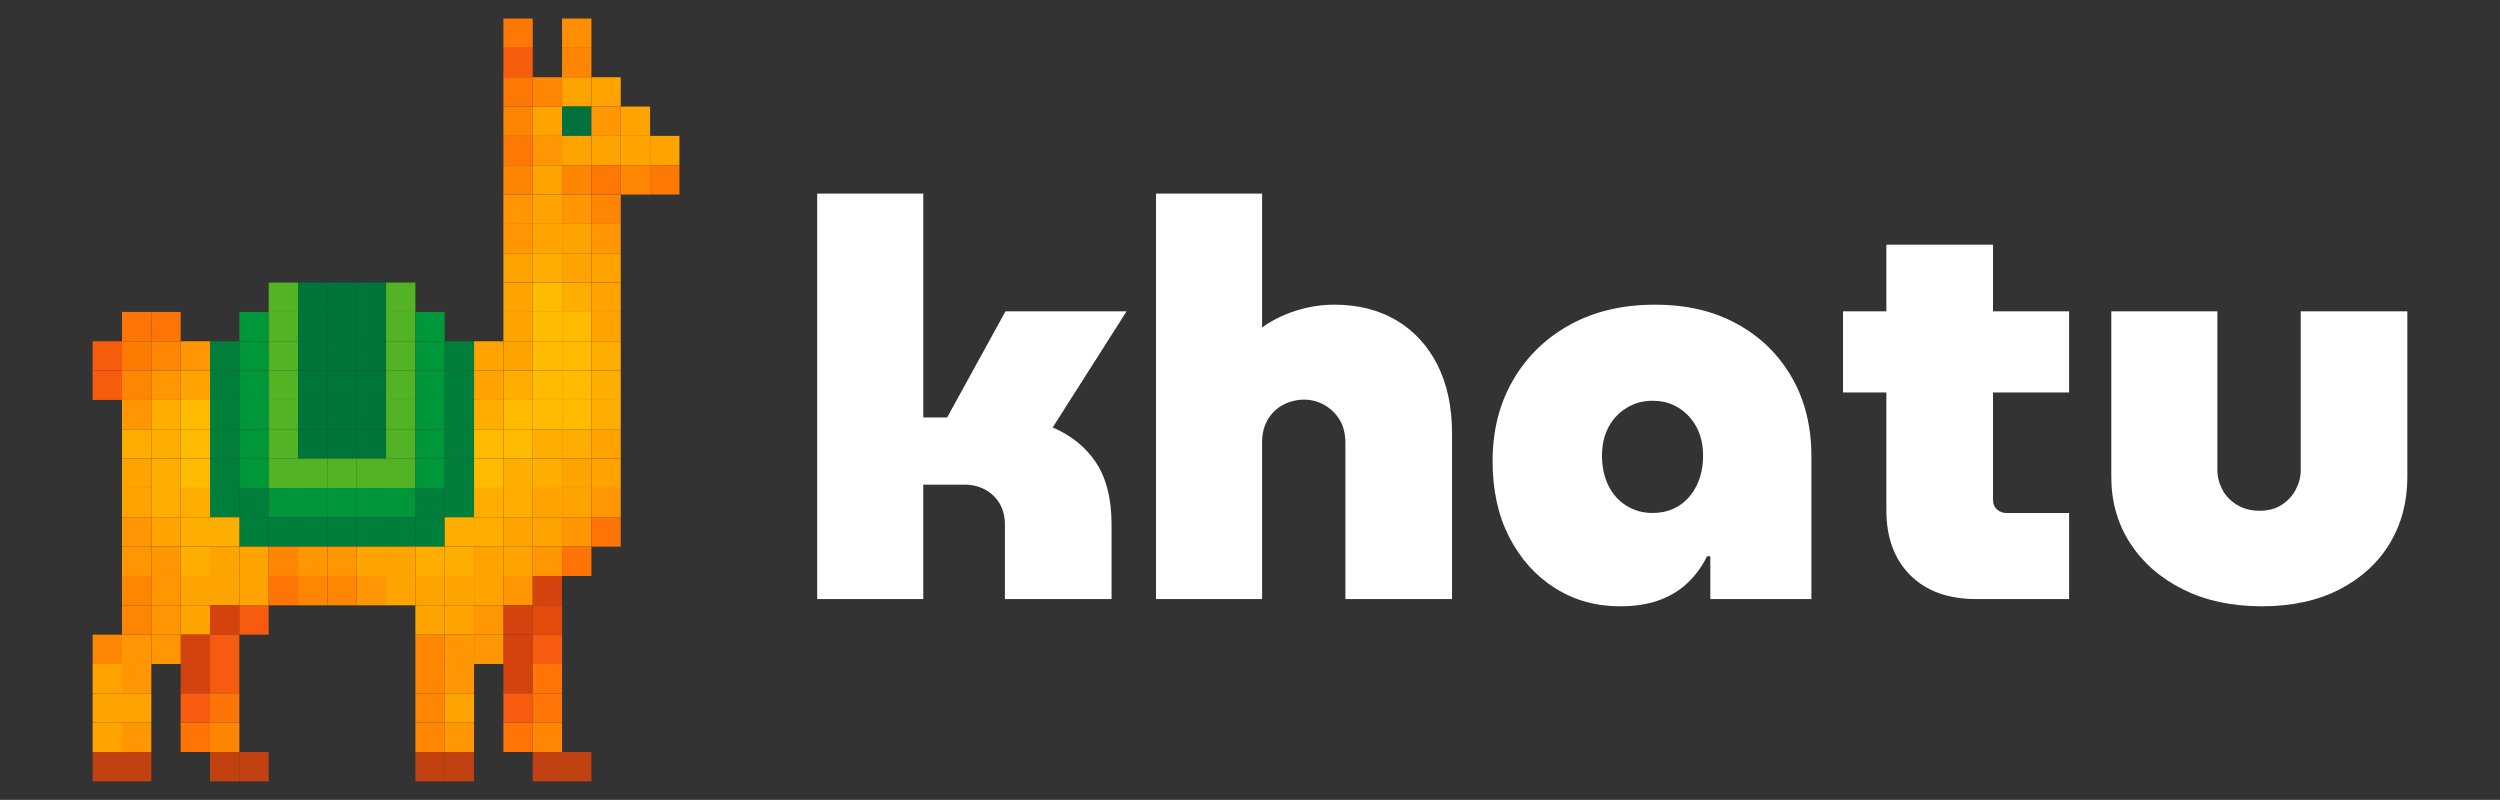 <?xml version="1.0" encoding="UTF-8"?>
<svg id="Capa_1" data-name="Capa 1" xmlns="http://www.w3.org/2000/svg" viewBox="0 0 1619 518">
  <rect x="0" y="0" width="1619" height="518" fill="#333333" stroke="none"/>
  <defs>
    <style>
      .cls-1 {
        fill: #52b424;
      }

      .cls-2 {
        fill: #007539;
      }

      .cls-3 {
        fill: #00703c;
      }

      .cls-4 {
        fill: #f55c0c;
      }

      .cls-5 {
        fill: #00973b;
      }

      .cls-6 {
        fill: #c24111;
      }

      .cls-7 {
        fill: #fff;
      }

      .cls-8 {
        fill: #fb0;
      }

      .cls-9 {
        fill: #e44c0b;
      }

      .cls-10 {
        fill: #fd7805;
      }

      .cls-11 {
        fill: #fea300;
      }

      .cls-12 {
        fill: #fe8502;
      }

      .cls-13 {
        fill: #fd7b02;
      }

      .cls-14 {
        fill: #ffae00;
      }

      .cls-15 {
        fill: #ff9602;
      }

      .cls-16 {
        fill: #f65b10;
      }

      .cls-17 {
        fill: #007f3b;
      }

      .cls-18 {
        fill: #fe8603;
      }

      .cls-19 {
        fill: #d4420e;
      }

      .cls-20 {
        fill: #ff7407;
      }

      .cls-21 {
        fill: #ff8e01;
      }
    </style>
  </defs>
  <g>
    <rect class="cls-10" x="326" y="12" width="19" height="19"/>
    <rect class="cls-4" x="326" y="31" width="19" height="19"/>
    <rect class="cls-10" x="326" y="50" width="19" height="19"/>
    <rect class="cls-18" x="345" y="50" width="19" height="19"/>
    <rect class="cls-11" x="364" y="50" width="19" height="19"/>
    <rect class="cls-21" x="364" y="12" width="19" height="19"/>
    <rect class="cls-18" x="364" y="31" width="19" height="19"/>
    <rect class="cls-12" x="326" y="69" width="19" height="19"/>
    <rect class="cls-11" x="345" y="69" width="19" height="19"/>
    <rect class="cls-3" x="364" y="69" width="19" height="19"/>
    <rect class="cls-11" x="383" y="50" width="19" height="19"/>
    <rect class="cls-15" x="383" y="69" width="19" height="19"/>
    <rect class="cls-10" x="326" y="88" width="19" height="19"/>
    <rect class="cls-15" x="345" y="88" width="19" height="19"/>
    <rect class="cls-11" x="364" y="88" width="19" height="19"/>
    <rect class="cls-12" x="326" y="107" width="19" height="19"/>
    <rect class="cls-11" x="345" y="107" width="19" height="19"/>
    <rect class="cls-18" x="364" y="107" width="19" height="19"/>
    <rect class="cls-11" x="383" y="88" width="19" height="19"/>
    <rect class="cls-10" x="383" y="107" width="19" height="19"/>
    <rect class="cls-11" x="402" y="69" width="19" height="19"/>
    <rect class="cls-11" x="402" y="88" width="19" height="19"/>
    <rect class="cls-18" x="402" y="107" width="19" height="19"/>
    <rect class="cls-11" x="421" y="88" width="19" height="19"/>
    <rect class="cls-10" x="421" y="107" width="19" height="19"/>
    <rect class="cls-15" x="326" y="126" width="19" height="19"/>
    <rect class="cls-11" x="345" y="126" width="19" height="19"/>
    <rect class="cls-15" x="364" y="126" width="19" height="19"/>
    <rect class="cls-15" x="326" y="145" width="19" height="19"/>
    <rect class="cls-11" x="345" y="145" width="19" height="19"/>
    <rect class="cls-11" x="364" y="145" width="19" height="19"/>
    <rect class="cls-18" x="383" y="126" width="19" height="19"/>
    <rect class="cls-15" x="383" y="145" width="19" height="19"/>
    <rect class="cls-11" x="326" y="164" width="19" height="19"/>
    <rect class="cls-14" x="345" y="164" width="19" height="19"/>
    <rect class="cls-11" x="364" y="164" width="19" height="19"/>
    <rect class="cls-11" x="326" y="183" width="19" height="19"/>
    <rect class="cls-8" x="345" y="183" width="19" height="19"/>
    <rect class="cls-14" x="364" y="183" width="19" height="19"/>
    <rect class="cls-11" x="383" y="164" width="19" height="19"/>
    <rect class="cls-11" x="383" y="183" width="19" height="19"/>
    <rect class="cls-11" x="326" y="202" width="19" height="19"/>
    <rect class="cls-8" x="345" y="202" width="19" height="19"/>
    <rect class="cls-8" x="364" y="202" width="19" height="19"/>
    <rect class="cls-11" x="326" y="221" width="19" height="19"/>
    <rect class="cls-8" x="345" y="221" width="19" height="19"/>
    <rect class="cls-8" x="364" y="221" width="19" height="19"/>
    <rect class="cls-11" x="383" y="202" width="19" height="19"/>
    <rect class="cls-14" x="383" y="221" width="19" height="19"/>
    <rect class="cls-14" x="326" y="240" width="19" height="19"/>
    <rect class="cls-8" x="345" y="240" width="19" height="19"/>
    <rect class="cls-8" x="364" y="240" width="19" height="19"/>
    <rect class="cls-8" x="326" y="259" width="19" height="19"/>
    <rect class="cls-8" x="345" y="259" width="19" height="19"/>
    <rect class="cls-8" x="364" y="259" width="19" height="19"/>
    <rect class="cls-14" x="383" y="240" width="19" height="19"/>
    <rect class="cls-14" x="383" y="259" width="19" height="19"/>
    <rect class="cls-8" x="326" y="278" width="19" height="19"/>
    <rect class="cls-14" x="345" y="278" width="19" height="19"/>
    <rect class="cls-14" x="364" y="278" width="19" height="19"/>
    <rect class="cls-14" x="326" y="297" width="19" height="19"/>
    <rect class="cls-14" x="345" y="297" width="19" height="19"/>
    <rect class="cls-11" x="364" y="297" width="19" height="19"/>
    <rect class="cls-11" x="383" y="278" width="19" height="19"/>
    <rect class="cls-11" x="383" y="297" width="19" height="19"/>
    <rect class="cls-14" x="326" y="316" width="19" height="19"/>
    <rect class="cls-11" x="345" y="316" width="19" height="19"/>
    <rect class="cls-11" x="364" y="316" width="19" height="19"/>
    <rect class="cls-11" x="326" y="335" width="19" height="19"/>
    <rect class="cls-11" x="345" y="335" width="19" height="19"/>
    <rect class="cls-15" x="364" y="335" width="19" height="19"/>
    <rect class="cls-1" x="250" y="221" width="19" height="19"/>
    <rect class="cls-5" x="269" y="221" width="19" height="19"/>
    <rect class="cls-17" x="288" y="221" width="19" height="19"/>
    <rect class="cls-1" x="250" y="240" width="19" height="19"/>
    <rect class="cls-5" x="269" y="240" width="19" height="19"/>
    <rect class="cls-17" x="288" y="240" width="19" height="19"/>
    <rect class="cls-11" x="307" y="221" width="19" height="19"/>
    <rect class="cls-11" x="307" y="240" width="19" height="19"/>
    <rect class="cls-1" x="250" y="278" width="19" height="19"/>
    <rect class="cls-5" x="269" y="278" width="19" height="19"/>
    <rect class="cls-17" x="288" y="278" width="19" height="19"/>
    <rect class="cls-1" x="250" y="297" width="19" height="19"/>
    <rect class="cls-5" x="269" y="297" width="19" height="19"/>
    <rect class="cls-17" x="288" y="297" width="19" height="19"/>
    <rect class="cls-8" x="307" y="278" width="19" height="19"/>
    <rect class="cls-8" x="307" y="297" width="19" height="19"/>
    <rect class="cls-5" x="250" y="316" width="19" height="19"/>
    <rect class="cls-17" x="269" y="316" width="19" height="19"/>
    <rect class="cls-17" x="288" y="316" width="19" height="19"/>
    <rect class="cls-17" x="250" y="335" width="19" height="19"/>
    <rect class="cls-17" x="269" y="335" width="19" height="19"/>
    <rect class="cls-14" x="288" y="335" width="19" height="19"/>
    <rect class="cls-14" x="307" y="316" width="19" height="19"/>
    <rect class="cls-14" x="307" y="335" width="19" height="19"/>
    <rect class="cls-5" x="155" y="221" width="19" height="19"/>
    <rect class="cls-2" x="231" y="221" width="19" height="19"/>
    <rect class="cls-5" x="155" y="240" width="19" height="19"/>
    <rect class="cls-2" x="231" y="240" width="19" height="19"/>
    <rect class="cls-5" x="155" y="278" width="19" height="19"/>
    <rect class="cls-2" x="231" y="278" width="19" height="19"/>
    <rect class="cls-5" x="155" y="297" width="19" height="19"/>
    <rect class="cls-1" x="231" y="297" width="19" height="19"/>
    <rect class="cls-17" x="155" y="316" width="19" height="19"/>
    <rect class="cls-5" x="231" y="316" width="19" height="19"/>
    <rect class="cls-17" x="155" y="335" width="19" height="19"/>
    <rect class="cls-17" x="231" y="335" width="19" height="19"/>
    <rect class="cls-13" x="79" y="221" width="19" height="19"/>
    <rect class="cls-18" x="98" y="221" width="19" height="19"/>
    <rect class="cls-15" x="117" y="221" width="19" height="19"/>
    <rect class="cls-18" x="79" y="240" width="19" height="19"/>
    <rect class="cls-15" x="98" y="240" width="19" height="19"/>
    <rect class="cls-11" x="117" y="240" width="19" height="19"/>
    <rect class="cls-17" x="136" y="221" width="19" height="19"/>
    <rect class="cls-17" x="136" y="240" width="19" height="19"/>
    <rect class="cls-14" x="79" y="278" width="19" height="19"/>
    <rect class="cls-14" x="98" y="278" width="19" height="19"/>
    <rect class="cls-8" x="117" y="278" width="19" height="19"/>
    <rect class="cls-11" x="79" y="297" width="19" height="19"/>
    <rect class="cls-14" x="98" y="297" width="19" height="19"/>
    <rect class="cls-8" x="117" y="297" width="19" height="19"/>
    <rect class="cls-17" x="136" y="278" width="19" height="19"/>
    <rect class="cls-17" x="136" y="297" width="19" height="19"/>
    <rect class="cls-11" x="79" y="316" width="19" height="19"/>
    <rect class="cls-14" x="98" y="316" width="19" height="19"/>
    <rect class="cls-14" x="117" y="316" width="19" height="19"/>
    <rect class="cls-15" x="79" y="335" width="19" height="19"/>
    <rect class="cls-11" x="98" y="335" width="19" height="19"/>
    <rect class="cls-14" x="117" y="335" width="19" height="19"/>
    <rect class="cls-17" x="136" y="316" width="19" height="19"/>
    <rect class="cls-14" x="136" y="335" width="19" height="19"/>
    <rect class="cls-4" x="60" y="221" width="19" height="19"/>
    <rect class="cls-4" x="60" y="240" width="19" height="19"/>
    <rect class="cls-20" x="79" y="202" width="19" height="19"/>
    <rect class="cls-20" x="98" y="202" width="19" height="19"/>
    <rect class="cls-11" x="326" y="354" width="19" height="19"/>
    <rect class="cls-15" x="345" y="354" width="19" height="19"/>
    <rect class="cls-11" x="250" y="354" width="19" height="19"/>
    <rect class="cls-14" x="269" y="354" width="19" height="19"/>
    <rect class="cls-14" x="288" y="354" width="19" height="19"/>
    <rect class="cls-11" x="307" y="354" width="19" height="19"/>
    <rect class="cls-11" x="155" y="354" width="19" height="19"/>
    <rect class="cls-11" x="231" y="354" width="19" height="19"/>
    <rect class="cls-15" x="79" y="354" width="19" height="19"/>
    <rect class="cls-15" x="98" y="354" width="19" height="19"/>
    <rect class="cls-14" x="117" y="354" width="19" height="19"/>
    <rect class="cls-11" x="136" y="354" width="19" height="19"/>
    <rect class="cls-18" x="79" y="373" width="19" height="19"/>
    <rect class="cls-18" x="79" y="392" width="19" height="19"/>
    <rect class="cls-18" x="60" y="411" width="19" height="19"/>
    <rect class="cls-15" x="79" y="411" width="19" height="19"/>
    <rect class="cls-11" x="60" y="430" width="19" height="19"/>
    <rect class="cls-15" x="79" y="430" width="19" height="19"/>
    <rect class="cls-11" x="60" y="449" width="19" height="19"/>
    <rect class="cls-11" x="79" y="449" width="19" height="19"/>
    <rect class="cls-11" x="60" y="468" width="19" height="19"/>
    <rect class="cls-15" x="79" y="468" width="19" height="19"/>
    <rect class="cls-15" x="326" y="373" width="19" height="19"/>
    <rect class="cls-19" x="345" y="373" width="19" height="19"/>
    <rect class="cls-19" x="326" y="392" width="19" height="19"/>
    <rect class="cls-9" x="345" y="392" width="19" height="19"/>
    <rect class="cls-11" x="288" y="373" width="19" height="19"/>
    <rect class="cls-11" x="307" y="373" width="19" height="19"/>
    <rect class="cls-11" x="288" y="392" width="19" height="19"/>
    <rect class="cls-15" x="307" y="392" width="19" height="19"/>
    <rect class="cls-6" x="60" y="487" width="19" height="19"/>
    <rect class="cls-6" x="79" y="487" width="19" height="19"/>
    <rect class="cls-11" x="117" y="373" width="19" height="19"/>
    <rect class="cls-11" x="136" y="373" width="19" height="19"/>
    <rect class="cls-11" x="117" y="392" width="19" height="19"/>
    <rect class="cls-19" x="136" y="392" width="19" height="19"/>
    <rect class="cls-19" x="117" y="411" width="19" height="19"/>
    <rect class="cls-16" x="136" y="411" width="19" height="19"/>
    <rect class="cls-19" x="117" y="430" width="19" height="19"/>
    <rect class="cls-16" x="117" y="449" width="19" height="19"/>
    <rect class="cls-20" x="117" y="468" width="19" height="19"/>
    <rect class="cls-16" x="136" y="430" width="19" height="19"/>
    <rect class="cls-20" x="136" y="449" width="19" height="19"/>
    <rect class="cls-18" x="136" y="468" width="19" height="19"/>
    <rect class="cls-6" x="155" y="487" width="19" height="19"/>
    <rect class="cls-6" x="136" y="487" width="19" height="19"/>
    <rect class="cls-16" x="155" y="392" width="19" height="19"/>
    <rect class="cls-11" x="250" y="373" width="19" height="19"/>
    <rect class="cls-11" x="269" y="373" width="19" height="19"/>
    <rect class="cls-11" x="155" y="373" width="19" height="19"/>
    <rect class="cls-15" x="231" y="373" width="19" height="19"/>
    <rect class="cls-2" x="212" y="221" width="19" height="19"/>
    <rect class="cls-2" x="212" y="240" width="19" height="19"/>
    <rect class="cls-2" x="212" y="278" width="19" height="19"/>
    <rect class="cls-1" x="212" y="297" width="19" height="19"/>
    <rect class="cls-5" x="212" y="316" width="19" height="19"/>
    <rect class="cls-17" x="212" y="335" width="19" height="19"/>
    <rect class="cls-1" x="174" y="221" width="19" height="19"/>
    <rect class="cls-1" x="174" y="240" width="19" height="19"/>
    <rect class="cls-1" x="174" y="278" width="19" height="19"/>
    <rect class="cls-1" x="250" y="259" width="19" height="19"/>
    <rect class="cls-5" x="269" y="259" width="19" height="19"/>
    <rect class="cls-17" x="288" y="259" width="19" height="19"/>
    <rect class="cls-14" x="307" y="259" width="19" height="19"/>
    <rect class="cls-5" x="155" y="259" width="19" height="19"/>
    <rect class="cls-2" x="231" y="259" width="19" height="19"/>
    <rect class="cls-15" x="79" y="259" width="19" height="19"/>
    <rect class="cls-14" x="98" y="259" width="19" height="19"/>
    <rect class="cls-8" x="117" y="259" width="19" height="19"/>
    <rect class="cls-17" x="136" y="259" width="19" height="19"/>
    <rect class="cls-2" x="212" y="259" width="19" height="19"/>
    <rect class="cls-1" x="174" y="259" width="19" height="19"/>
    <rect class="cls-1" x="174" y="297" width="19" height="19"/>
    <rect class="cls-5" x="174" y="316" width="19" height="19"/>
    <rect class="cls-17" x="174" y="335" width="19" height="19"/>
    <rect class="cls-15" x="212" y="354" width="19" height="19"/>
    <rect class="cls-18" x="174" y="354" width="19" height="19"/>
    <rect class="cls-18" x="212" y="373" width="19" height="19"/>
    <rect class="cls-20" x="174" y="373" width="19" height="19"/>
    <rect class="cls-15" x="98" y="373" width="19" height="19"/>
    <rect class="cls-15" x="98" y="392" width="19" height="19"/>
    <rect class="cls-20" x="364" y="354" width="19" height="19"/>
    <rect class="cls-15" x="383" y="316" width="19" height="19"/>
    <rect class="cls-1" x="250" y="202" width="19" height="19"/>
    <rect class="cls-5" x="269" y="202" width="19" height="19"/>
    <rect class="cls-5" x="155" y="202" width="19" height="19"/>
    <rect class="cls-2" x="231" y="202" width="19" height="19"/>
    <rect class="cls-2" x="212" y="202" width="19" height="19"/>
    <rect class="cls-1" x="174" y="202" width="19" height="19"/>
    <rect class="cls-1" x="250" y="183" width="19" height="19"/>
    <rect class="cls-2" x="231" y="183" width="19" height="19"/>
    <rect class="cls-2" x="212" y="183" width="19" height="19"/>
    <rect class="cls-2" x="193" y="221" width="19" height="19"/>
    <rect class="cls-2" x="193" y="240" width="19" height="19"/>
    <rect class="cls-2" x="193" y="278" width="19" height="19"/>
    <rect class="cls-1" x="193" y="297" width="19" height="19"/>
    <rect class="cls-5" x="193" y="316" width="19" height="19"/>
    <rect class="cls-17" x="193" y="335" width="19" height="19"/>
    <rect class="cls-2" x="193" y="259" width="19" height="19"/>
    <rect class="cls-15" x="193" y="354" width="19" height="19"/>
    <rect class="cls-18" x="193" y="373" width="19" height="19"/>
    <rect class="cls-2" x="193" y="202" width="19" height="19"/>
    <rect class="cls-2" x="193" y="183" width="19" height="19"/>
    <rect class="cls-1" x="174" y="183" width="19" height="19"/>
    <rect class="cls-15" x="98" y="411" width="19" height="19"/>
    <rect class="cls-18" x="269" y="411" width="19" height="19"/>
    <rect class="cls-15" x="288" y="411" width="19" height="19"/>
    <rect class="cls-18" x="269" y="430" width="19" height="19"/>
    <rect class="cls-15" x="288" y="430" width="19" height="19"/>
    <rect class="cls-18" x="269" y="449" width="19" height="19"/>
    <rect class="cls-11" x="288" y="449" width="19" height="19"/>
    <rect class="cls-18" x="269" y="468" width="19" height="19"/>
    <rect class="cls-15" x="288" y="468" width="19" height="19"/>
    <rect class="cls-6" x="269" y="487" width="19" height="19"/>
    <rect class="cls-6" x="288" y="487" width="19" height="19"/>
    <rect class="cls-19" x="326" y="411" width="19" height="19"/>
    <rect class="cls-16" x="345" y="411" width="19" height="19"/>
    <rect class="cls-19" x="326" y="430" width="19" height="19"/>
    <rect class="cls-16" x="326" y="449" width="19" height="19"/>
    <rect class="cls-20" x="326" y="468" width="19" height="19"/>
    <rect class="cls-20" x="345" y="430" width="19" height="19"/>
    <rect class="cls-20" x="345" y="449" width="19" height="19"/>
    <rect class="cls-18" x="345" y="468" width="19" height="19"/>
    <rect class="cls-6" x="364" y="487" width="19" height="19"/>
    <rect class="cls-6" x="345" y="487" width="19" height="19"/>
    <rect class="cls-15" x="307" y="411" width="19" height="19"/>
    <rect class="cls-20" x="383" y="335" width="19" height="19"/>
    <rect class="cls-11" x="269" y="392" width="19" height="19"/>
  </g>
  <g>
    <path class="cls-7" d="M529.21,387.95V125.37h68.7v144.96h15.47l37.77-68.7h78.41l-47.84,75.18c12.23,5.28,21.64,12.95,28.23,23.02,6.59,10.07,9.89,23.38,9.89,39.93v48.2h-69.06v-48.2c0-5.27-1.14-9.83-3.42-13.67-2.28-3.83-5.4-6.83-9.35-8.99-3.96-2.16-8.45-3.24-13.49-3.24h-26.62v74.1h-68.7Z"/>
    <path class="cls-7" d="M748.62,387.95V125.37h68.7v86.69c6.71-4.79,14.15-8.45,22.3-10.97,8.15-2.52,16.3-3.78,24.46-3.78,15.34,0,28.71,3.36,40.11,10.07,11.39,6.71,20.26,16.31,26.62,28.77,6.35,12.47,9.53,27.34,9.53,44.6v107.19h-69.06v-101.07c0-5.99-1.26-11.03-3.78-15.11-2.52-4.07-5.82-7.25-9.89-9.53-4.08-2.28-8.4-3.42-12.95-3.42-4.8,0-9.3,1.08-13.49,3.24-4.2,2.16-7.56,5.34-10.07,9.53-2.52,4.2-3.78,9.17-3.78,14.93v101.43h-68.7Z"/>
    <path class="cls-7" d="M1048.96,392.63c-15.59,0-29.62-3.96-42.08-11.87-12.47-7.91-22.3-18.89-29.49-32.91-7.19-14.03-10.79-30.39-10.79-49.1,0-19.9,4.44-37.46,13.31-52.69,8.87-15.23,21.16-27.16,36.87-35.79,15.7-8.63,33.99-12.95,54.85-12.95s38.13,4.14,53.23,12.41c15.11,8.27,26.92,19.78,35.43,34.53,8.51,14.75,12.77,31.83,12.77,51.26v92.44h-65.46v-27.7h-2.16c-3.12,6.48-7.26,12.17-12.41,17.09-5.16,4.92-11.33,8.69-18.52,11.33-7.19,2.64-15.71,3.96-25.54,3.96ZM1070.18,332.2c6.47,0,12.17-1.56,17.08-4.68,4.91-3.11,8.75-7.49,11.51-13.13,2.75-5.63,4.14-12.05,4.14-19.24s-1.38-13.07-4.14-18.34c-2.76-5.27-6.6-9.47-11.51-12.59-4.92-3.11-10.61-4.68-17.08-4.68s-11.87,1.56-16.91,4.68c-5.04,3.12-8.94,7.32-11.69,12.59-2.76,5.28-4.14,11.39-4.14,18.34s1.38,13.61,4.14,19.24c2.75,5.64,6.65,10.01,11.69,13.13,5.04,3.12,10.67,4.68,16.91,4.68Z"/>
    <path class="cls-7" d="M1193.55,254.14v-52.52h146.4v52.52h-146.4ZM1279.88,387.95c-18.23,0-32.5-5.15-42.8-15.47-10.31-10.31-15.47-24.34-15.47-42.09v-171.93h69.06v165.46c0,2.4.84,4.38,2.52,5.94,1.67,1.56,3.72,2.34,6.12,2.34h40.65v55.75h-60.07Z"/>
    <path class="cls-7" d="M1464.76,392.63c-19.42,0-36.45-3.66-51.08-10.97-14.63-7.31-26.02-17.27-34.17-29.85-8.16-12.59-12.23-26.92-12.23-42.98v-107.19h68.7v102.87c0,4.31,1.08,8.51,3.24,12.59,2.16,4.08,5.33,7.37,9.53,9.89,4.19,2.52,9.05,3.78,14.57,3.78s10.25-1.26,14.21-3.78c3.96-2.52,7.01-5.81,9.17-9.89,2.16-4.07,3.24-8.27,3.24-12.59v-102.87h69.06v107.19c0,16.07-3.78,30.4-11.33,42.98-7.55,12.59-18.41,22.54-32.55,29.85-14.15,7.31-30.93,10.97-50.36,10.97Z"/>
  </g>
</svg>